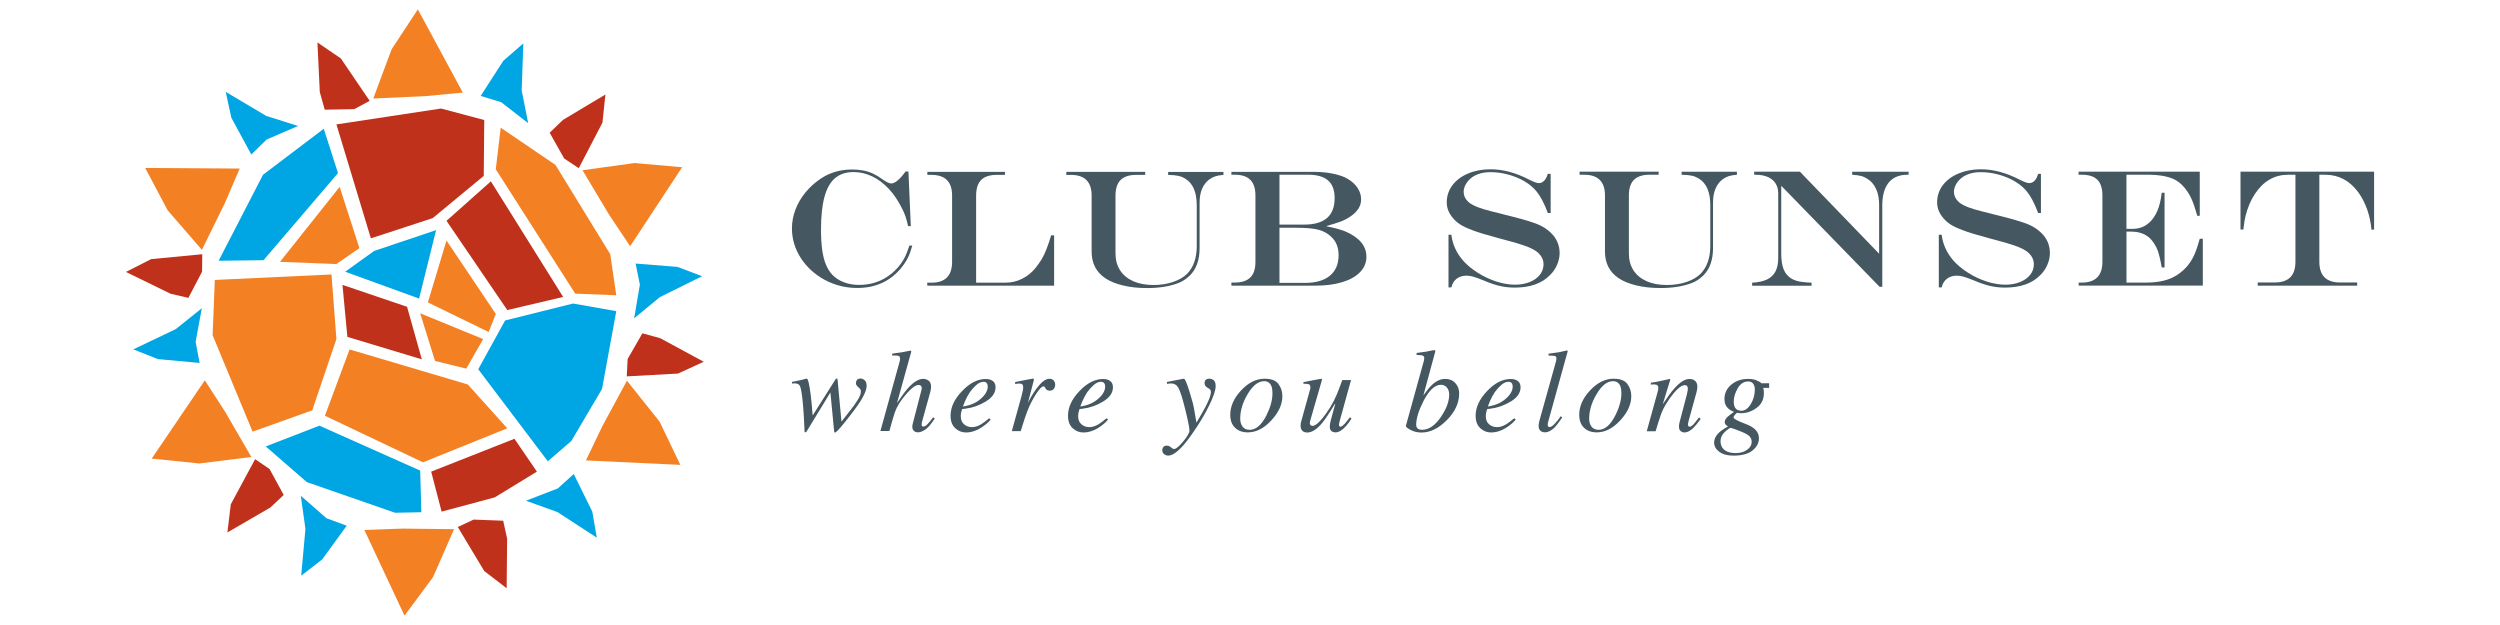 <?xml version="1.0" encoding="UTF-8"?>
<svg id="Layer_1" data-name="Layer 1" xmlns="http://www.w3.org/2000/svg" viewBox="0 0 800 200">
  <defs>
    <style>
      .cls-1 {
        fill: #455760;
      }

      .cls-2 {
        fill: #00a5e3;
      }

      .cls-3 {
        fill: #f48024;
      }

      .cls-4 {
        fill: #bf311a;
      }
    </style>
  </defs>
  <g>
    <g>
      <path class="cls-2" d="M183.37,97.13l-21.74,5.42-8.59,15.61,22.26,29.44,7.53-6.49,9.82-16.65,4.56-24.89-13.84-2.44ZM102.21,136.21l-17.17,6.65,13.14,11.41,28.22,9.81,8.43-.17-.37-13.32-32.24-14.37ZM103.61,41.2l-19.45,14.73-14.2,27.51,14.37-.18,23.83-27.87-4.56-14.21ZM110.45,86.95l23.66,8.59,5.44-21.9-19.8,6.65-9.29,6.66Z"/>
      <path class="cls-4" d="M138.49,69.78l16.31-13.5.16-17.88-13.84-3.67-33.47,5.08,11.03,36.46,19.8-6.48ZM162.33,99.22l17.88-4.2-23.13-36.99-14.2,12.63,19.45,28.56ZM137.98,150.92l3.33,12.8,17.01-4.56,13.49-8.24-7.19-10.51-26.64,10.51ZM109.59,91.16l1.57,16.64,23.82,7.19-4.72-16.82-20.68-7.01Z"/>
      <path class="cls-3" d="M195.28,81.35l-17.53-28.58-17.53-11.91-1.57,13.31,25.42,39.79,13.14.53-1.93-13.14ZM111.86,111.83l-7.89,21.21,31.38,14.9,26.98-10.88-12.62-14.02-37.85-11.22ZM106.08,87.83l-37.34,1.75-.7,17.7,12.79,30.85,19.09-6.83,7.73-22.78-1.57-20.68ZM115.01,79.41l-6.32-19.62-19.1,24,18.06.7,7.36-5.09ZM158.65,100.45l-15.77-23.48-5.96,19.8,19.45,9.47,2.29-5.79ZM149.19,117.97l5.43-9.46-20.16-8.25,4.75,15.25,9.98,2.45Z"/>
    </g>
    <polygon class="cls-3" points="119.45 31.52 136.1 30.77 148.1 29.62 133.71 3 125.31 15.78 119.45 31.52"/>
    <polygon class="cls-2" points="153.82 30.7 161.07 19.44 167.46 13.89 166.94 28.94 169.02 39.42 160.38 32.7 153.82 30.7"/>
    <polygon class="cls-4" points="118.3 32.28 109.06 18.69 101.58 13.59 102.33 29.44 103.91 35.1 113.37 34.92 118.3 32.28"/>
    <polygon class="cls-3" points="64.61 79.96 71.95 65.01 76.71 53.94 46.46 53.74 53.62 67.26 64.61 79.96"/>
    <polygon class="cls-2" points="80.42 49.45 74.03 37.67 72.23 29.4 85.19 37.09 95.37 40.31 85.33 44.64 80.42 49.45"/>
    <polygon class="cls-4" points="64.73 81.35 48.36 82.92 40.3 87.02 54.56 93.99 60.28 95.32 64.66 86.95 64.73 81.35"/>
    <polygon class="cls-3" points="80.43 146.24 72.09 131.84 65.54 121.71 48.55 146.75 63.77 148.31 80.43 146.24"/>
    <polygon class="cls-2" points="63.87 116.14 50.52 114.91 42.66 111.8 56.25 105.31 64.58 98.63 62.6 109.39 63.87 116.14"/>
    <polygon class="cls-4" points="81.64 146.93 73.85 161.39 72.77 170.38 86.49 162.42 90.79 158.39 86.26 150.09 81.64 146.93"/>
    <polygon class="cls-3" points="145.29 169.33 128.64 169.15 116.6 169.6 129.44 197 138.56 184.72 145.29 169.33"/>
    <polygon class="cls-2" points="110.95 168.22 103.07 179.05 96.38 184.22 97.74 169.23 96.25 158.64 104.48 165.85 110.95 168.22"/>
    <polygon class="cls-4" points="146.49 168.64 154.95 182.72 162.13 188.24 162.28 172.36 161.02 166.63 151.56 166.27 146.49 168.64"/>
    <polygon class="cls-3" points="200.62 121.82 192.7 136.47 187.49 147.34 217.71 148.76 211.09 134.96 200.62 121.82"/>
    <polygon class="cls-2" points="183.6 151.69 189.53 163.71 190.98 172.05 178.35 163.85 168.31 160.23 178.51 156.29 183.6 151.69"/>
    <polygon class="cls-4" points="200.56 120.44 216.97 119.54 225.2 115.76 211.24 108.21 205.56 106.66 200.85 114.86 200.56 120.44"/>
    <polygon class="cls-3" points="186.4 54.48 194.96 68.78 201.65 78.79 218.28 53.52 203.05 52.17 186.4 54.48"/>
    <polygon class="cls-2" points="203.4 84.34 216.77 85.4 224.67 88.39 211.18 95.06 202.93 101.86 204.76 91.09 203.4 84.34"/>
    <polygon class="cls-4" points="185.2 53.82 192.78 39.25 193.73 30.24 180.13 38.38 175.89 42.48 180.54 50.72 185.2 53.82"/>
  </g>
  <g>
    <g>
      <path class="cls-1" d="M275.84,127.58c-.55.95-1.34,2.1-2.34,3.46-1.04,1.39-2.1,2.77-3.2,4.13-1.74,2.16-2.77,3.24-3.07,3.24-.13,0-.22-.06-.26-.18-.03-.12-.08-.5-.14-1.14l-1.1-11.51-7.66,12.56c-.04.07-.09.12-.14.15-.05.03-.11.04-.18.04l-.26-.05-.03-.17-.22-4.56c-.04-1.02-.12-2.07-.21-3.17-.09-1.09-.18-2.03-.27-2.84-.26-2.23-.53-3.59-.82-4.1-.29-.51-.82-.76-1.6-.76-.15,0-.3,0-.44.01-.15,0-.3.02-.46.04v-.53c.5-.09.98-.18,1.45-.28.46-.09.97-.21,1.52-.33l1.74-.45c.41,0,.84,1.76,1.28,5.26.23,1.92.44,4.11.62,6.55l7.26-11.47c.05-.1.11-.18.18-.25.07-.07.16-.1.26-.1.11,0,.18.04.21.11.04.07.07.18.07.33l1.24,13.35c.09-.11.77-.98,2.04-2.61,1.28-1.63,1.94-2.5,2-2.59.94-1.33,1.56-2.36,1.87-3.09.2-.47.3-.92.3-1.37,0-.17-.02-.33-.07-.49-.05-.15-.17-.31-.35-.49l-.58-.54c-.16-.16-.3-.33-.42-.52-.12-.19-.17-.42-.17-.67,0-.31.1-.62.32-.94.21-.32.6-.48,1.17-.48.45,0,.89.18,1.31.55.42.36.63.96.63,1.8,0,1.03-.5,2.4-1.5,4.1Z"/>
      <path class="cls-1" d="M285.54,113.16c.8-.11,1.45-.19,1.93-.27.5-.06.93-.13,1.29-.19,1.47-.29,2.26-.44,2.37-.46.11-.02.2-.04.27-.04.15.08.22.17.22.29l-4.58,16.49c1.53-2.29,2.77-3.97,3.75-5.02,1.69-1.82,3.25-2.73,4.66-2.73.58,0,1.15.19,1.68.56.55.38.81,1.05.81,2.02,0,.23-.02.53-.09.9-.07.37-.14.69-.23.98l-2.45,8.85c-.07.25-.13.48-.18.71-.05.23-.07.43-.07.62,0,.21.04.36.14.47.1.11.24.16.43.16.39,0,.83-.27,1.35-.8.32-.33.92-1.06,1.8-2.18l.48.44c-.86,1.29-1.6,2.22-2.2,2.81-1.08,1.04-2.15,1.57-3.24,1.57-.49,0-.9-.15-1.23-.46-.34-.31-.51-.74-.51-1.33,0-.16.01-.31.03-.46.02-.13.05-.3.1-.47l2.8-10.83c.02-.1.05-.2.07-.3.02-.1.02-.21.02-.32,0-.3-.09-.55-.27-.72-.2-.18-.45-.26-.75-.26-.82,0-1.86.66-3.1,1.98-1.25,1.33-2.31,2.68-3.17,4.06-.59.97-1.03,1.89-1.33,2.75-.3.86-.88,2.84-1.74,5.95h-2.87l6.2-22.4c.03-.16.06-.29.07-.4.01-.11.02-.21.02-.32,0-.52-.18-.85-.53-.95-.34-.1-1.01-.13-1.98-.08v-.62Z"/>
      <path class="cls-1" d="M307.89,125.12c2.43-2.56,4.95-3.84,7.55-3.84.96,0,1.72.22,2.29.66.57.45.85,1.1.85,1.98,0,1.77-1.04,3.29-3.11,4.55-2.07,1.26-4.25,2.03-6.55,2.31l-1.05.13c-.16.5-.27.91-.33,1.21-.06.3-.09.68-.09,1.13,0,1.08.35,1.93,1.06,2.53.71.61,1.55.9,2.52.9s1.91-.3,2.94-.92c.59-.35,1.44-1,2.56-1.92l.48.42c-.56.7-1.35,1.42-2.39,2.16-1.84,1.31-3.68,1.97-5.52,1.97-1.31,0-2.45-.46-3.44-1.38-.98-.92-1.48-2.24-1.48-3.96,0-2.73,1.23-5.37,3.7-7.93ZM313.87,127.6c1.47-1.31,2.21-2.61,2.21-3.9,0-.47-.11-.84-.34-1.11-.22-.28-.55-.42-.97-.42-.8,0-1.58.35-2.35,1.03-.77.68-1.46,1.45-2.07,2.31-.66,1.01-1.17,1.97-1.55,2.89-.21.5-.43,1.05-.66,1.68,2.34-.34,4.26-1.17,5.73-2.48Z"/>
      <path class="cls-1" d="M330.78,121.25c.04.07.06.14.06.24-.01.12-.03.21-.04.28l-1.88,7.21.42-.86c.9-1.73,1.93-3.32,3.12-4.76,1.19-1.43,2.32-2.15,3.39-2.15.59,0,1.03.19,1.34.57.32.38.47.82.47,1.31,0,.56-.15,1.01-.47,1.38-.31.36-.74.54-1.3.54-.38,0-.67-.07-.87-.22-.19-.15-.35-.32-.46-.52l-.22-.4c-.05-.08-.11-.14-.17-.18-.07-.04-.16-.06-.25-.06-.48,0-1.18.67-2.09,2.01-.9,1.34-1.71,2.8-2.43,4.36-.43.95-.92,2.2-1.44,3.77-.33.99-.78,2.38-1.34,4.2h-2.84l3.08-11.13c.17-.64.31-1.21.42-1.72.1-.5.15-.92.15-1.24,0-.37-.09-.65-.27-.85-.19-.2-.5-.3-.96-.3-.15,0-.33.01-.55.04-.22.02-.49.05-.8.09v-.61l.74-.15c.96-.2,2.02-.4,3.15-.62,1.14-.22,1.74-.33,1.81-.33.11,0,.19.03.23.11Z"/>
      <path class="cls-1" d="M345.45,125.12c2.43-2.56,4.96-3.84,7.55-3.84.96,0,1.72.22,2.29.66.57.45.85,1.1.85,1.98,0,1.77-1.03,3.29-3.11,4.55-2.07,1.26-4.25,2.03-6.54,2.31l-1.05.13c-.16.5-.27.91-.34,1.21-.06.3-.09.68-.09,1.13,0,1.08.35,1.93,1.06,2.53.71.61,1.55.9,2.52.9s1.9-.3,2.94-.92c.59-.35,1.45-1,2.57-1.92l.48.42c-.55.7-1.35,1.42-2.38,2.16-1.84,1.31-3.68,1.97-5.53,1.97-1.3,0-2.45-.46-3.43-1.38-.99-.92-1.48-2.24-1.48-3.96,0-2.73,1.23-5.37,3.69-7.93ZM351.44,127.6c1.48-1.31,2.21-2.61,2.21-3.9,0-.47-.11-.84-.34-1.11-.22-.28-.54-.42-.98-.42-.8,0-1.58.35-2.34,1.03-.77.68-1.46,1.45-2.08,2.31-.65,1.01-1.16,1.97-1.55,2.89-.21.5-.43,1.05-.67,1.68,2.35-.34,4.27-1.17,5.74-2.48Z"/>
      <path class="cls-1" d="M372.27,143.04c.25-.28.61-.43,1.08-.43.31,0,.58.06.81.17.24.12.49.29.74.51l.25.19c.08.06.16.1.26.14.09.03.19.05.3.05.61,0,1.57-.79,2.91-2.39,1.33-1.59,2-2.75,2-3.47s-.23-2.04-.69-4.06c-.46-2.01-.91-3.8-1.34-5.38-.61-2.21-1.16-3.71-1.65-4.49-.5-.79-1.24-1.18-2.21-1.18-.07,0-.2,0-.38.03-.18.02-.48.05-.92.1v-.61l5.05-.98.39-.04c.31-.04.9,1.35,1.78,4.16.79,2.52,1.27,4.36,1.46,5.51l.75,4.39c1.3-2.16,2.24-3.83,2.85-4.98,1.19-2.28,1.78-3.87,1.78-4.79,0-.21-.04-.41-.11-.62-.08-.21-.25-.38-.51-.53l-.32-.17c-.2-.09-.43-.28-.69-.55-.27-.27-.4-.64-.4-1.09,0-.39.13-.7.37-.96.25-.26.62-.39,1.11-.39.62,0,1.12.18,1.5.54.38.37.57.98.57,1.86,0,1.32-.72,3.44-2.17,6.36-1.1,2.22-2.34,4.37-3.71,6.46-1.71,2.61-3.18,4.62-4.41,6.04-1.96,2.23-3.59,3.35-4.88,3.35-.5,0-.95-.15-1.33-.47-.39-.31-.58-.73-.58-1.26,0-.4.12-.73.36-1.02Z"/>
      <path class="cls-1" d="M409.08,122.86c.84,1.1,1.28,2.4,1.28,3.9,0,2.61-1.16,5.17-3.46,7.68-2.37,2.61-4.91,3.92-7.6,3.92-1.7,0-3.06-.49-4.08-1.48-1.03-.99-1.54-2.37-1.54-4.16,0-2.69,1.15-5.28,3.43-7.74,2.33-2.53,4.87-3.79,7.59-3.79,2.07,0,3.53.55,4.38,1.65ZM397.64,136.53c.51.67,1.26,1.01,2.25,1.01,2,0,3.78-1.52,5.33-4.55,1.31-2.6,1.97-4.98,1.97-7.17,0-.92-.11-1.66-.33-2.23-.43-1.07-1.22-1.61-2.36-1.61-1.89,0-3.65,1.41-5.31,4.23-1.55,2.63-2.32,5.22-2.32,7.78,0,1.02.26,1.86.76,2.54Z"/>
      <path class="cls-1" d="M419.23,124.61c.03-.12.05-.24.07-.35.02-.1.02-.21.02-.32,0-.53-.15-.85-.47-.97-.31-.12-.9-.18-1.76-.18v-.51l2.74-.53,2.96-.55c.06,0,.12.02.17.09.04.07.07.14.06.22l-.06.3-3.59,12.47c-.08.31-.14.55-.18.72-.04.18-.06.3-.06.37,0,.29.08.51.24.67.17.16.38.24.63.24.73,0,1.65-.65,2.75-1.94,1.1-1.29,2.07-2.64,2.93-4.03.77-1.24,1.48-2.63,2.13-4.16.4-.95.97-2.46,1.72-4.53h2.8l-3.63,13.11c-.06.25-.12.48-.16.69-.05.21-.07.38-.07.51,0,.16.04.3.11.42.07.12.2.18.38.18s.37-.07.57-.21c.19-.14.43-.36.73-.66.13-.14.37-.42.72-.87.22-.27.55-.68.99-1.24l.52.35c-.56.93-1.14,1.74-1.75,2.42-1.21,1.36-2.33,2.04-3.38,2.04-.53,0-.97-.15-1.32-.44-.34-.29-.51-.75-.51-1.38,0-.32.04-.67.1-1.05.06-.38.16-.81.3-1.29.23-.86.52-1.94.88-3.23l.48-1.74h-.13c-1.72,2.87-3.07,4.91-4.05,6.1-1.7,2.05-3.31,3.08-4.83,3.08-.42,0-.78-.08-1.12-.26-.65-.35-.97-.97-.97-1.85,0-.26,0-.47.03-.63.02-.16.07-.38.13-.67l2.87-10.38Z"/>
      <path class="cls-1" d="M455.56,115.81c.07-.27.13-.52.15-.73.03-.21.05-.39.05-.54s-.04-.31-.12-.47c-.08-.15-.27-.27-.57-.35-.08-.03-.24-.05-.44-.06-.2,0-.65-.04-1.32-.07v-.65c.39-.07.83-.12,1.29-.17.46-.04,1.09-.13,1.89-.26.09-.01.46-.1,1.12-.24.66-.15,1.14-.22,1.42-.22.06,0,.13.02.18.07.06.05.08.12.08.22l-.03.24-3.78,13.96c1.11-1.57,2.04-2.72,2.81-3.43,1.34-1.24,2.74-1.86,4.17-1.86,1.35,0,2.43.44,3.25,1.34.81.89,1.22,2,1.22,3.31,0,3.07-1.33,5.93-4.01,8.61-2.6,2.6-5.29,3.9-8.07,3.9-1.27,0-2.43-.28-3.5-.85-1.05-.56-1.54-1-1.46-1.33l5.65-20.41ZM461.18,133.29c1.71-2.55,2.56-4.89,2.56-7,0-.96-.25-1.73-.75-2.3-.5-.57-1.13-.86-1.89-.86-1.95,0-3.82,1.75-5.6,5.24-1.55,3.05-2.32,5.57-2.32,7.57,0,.48.15.86.46,1.16.31.29.79.43,1.45.43,2.18,0,4.21-1.42,6.1-4.25Z"/>
      <path class="cls-1" d="M475.88,125.12c2.43-2.56,4.95-3.84,7.56-3.84.96,0,1.71.22,2.29.66.56.45.85,1.1.85,1.98,0,1.77-1.03,3.29-3.11,4.55-2.07,1.26-4.26,2.03-6.54,2.31l-1.05.13c-.16.5-.27.91-.33,1.21-.06.3-.09.68-.09,1.13,0,1.08.35,1.93,1.06,2.53.71.61,1.55.9,2.53.9s1.9-.3,2.93-.92c.6-.35,1.45-1,2.57-1.92l.48.42c-.56.7-1.35,1.42-2.39,2.16-1.83,1.31-3.67,1.97-5.52,1.97-1.3,0-2.45-.46-3.44-1.38-.99-.92-1.48-2.24-1.48-3.96,0-2.73,1.23-5.37,3.69-7.93ZM481.85,127.6c1.48-1.31,2.21-2.61,2.21-3.9,0-.47-.11-.84-.33-1.11-.22-.28-.55-.42-.98-.42-.8,0-1.59.35-2.36,1.03-.77.68-1.45,1.45-2.07,2.31-.66,1.01-1.17,1.97-1.55,2.89-.22.5-.43,1.05-.66,1.68,2.34-.34,4.26-1.17,5.73-2.48Z"/>
      <path class="cls-1" d="M497.94,115.55c.04-.16.08-.32.09-.48.01-.16.02-.29.02-.39,0-.42-.17-.67-.5-.77-.34-.09-1.01-.13-2.02-.12v-.62c.56-.07,1.2-.16,1.93-.26.74-.1,1.2-.16,1.43-.2.69-.13,1.54-.31,2.53-.56.09,0,.17.06.26.19l-6.14,22.19c-.13.53-.22.85-.24.96-.02.11-.04.22-.04.33,0,.23.04.43.13.6.08.16.24.25.47.25.45,0,1.03-.39,1.75-1.18.71-.79,1.32-1.55,1.82-2.29l.5.35c-1.06,1.57-1.89,2.65-2.49,3.26-1.02,1.02-2.06,1.54-3.09,1.54-.45,0-.84-.11-1.19-.33-.53-.33-.8-.9-.8-1.7,0-.31.05-.72.15-1.24.07-.3.16-.65.27-1.05l5.16-18.47Z"/>
      <path class="cls-1" d="M520.73,122.86c.85,1.1,1.28,2.4,1.28,3.9,0,2.61-1.15,5.17-3.45,7.68-2.38,2.61-4.91,3.92-7.6,3.92-1.7,0-3.06-.49-4.08-1.48-1.02-.99-1.53-2.37-1.53-4.16,0-2.69,1.14-5.28,3.43-7.74,2.34-2.53,4.87-3.79,7.59-3.79,2.07,0,3.52.55,4.37,1.65ZM509.3,136.53c.51.67,1.26,1.01,2.24,1.01,2,0,3.79-1.52,5.33-4.55,1.32-2.6,1.98-4.98,1.98-7.17,0-.92-.11-1.66-.33-2.23-.44-1.07-1.23-1.61-2.37-1.61-1.88,0-3.65,1.41-5.29,4.23-1.56,2.63-2.33,5.22-2.33,7.78,0,1.02.25,1.86.77,2.54Z"/>
      <path class="cls-1" d="M526.97,137.96l3.16-11.42c.27-.96.43-1.54.47-1.74.05-.21.07-.43.07-.66,0-.35-.1-.64-.31-.84-.2-.2-.6-.3-1.2-.3-.14,0-.28,0-.43.03-.14.01-.3.04-.47.06v-.61c.8-.12,1.36-.22,1.7-.28.34-.06.7-.13,1.1-.22l3.3-.72c.07.05.12.1.15.17l-2.44,7.94c1.51-2.3,2.76-4.01,3.77-5.13,1.79-1.98,3.37-2.97,4.78-2.97.54,0,1.02.1,1.41.31.75.4,1.13,1.13,1.13,2.19,0,.29-.03.6-.09.92-.06.32-.14.66-.24,1.03l-2.44,8.86c-.04.18-.1.41-.16.68-.06.26-.09.45-.09.56,0,.18.04.35.12.5.09.15.23.22.42.22.3,0,.65-.19,1.05-.56.4-.38,1.05-1.18,1.96-2.41l.53.48c-.98,1.37-1.77,2.33-2.35,2.88-.98.97-1.94,1.46-2.84,1.46-.41,0-.81-.14-1.19-.42-.38-.28-.57-.78-.57-1.5,0-.21.02-.43.05-.66.03-.24.08-.44.12-.61l2.36-8.98c.12-.49.21-.9.25-1.21.03-.32.06-.54.06-.67,0-.3-.07-.55-.22-.77-.14-.22-.39-.32-.75-.32-.93,0-2.1.83-3.51,2.52-.84.99-1.68,2.18-2.54,3.57-.65,1.07-1.16,2.11-1.53,3.13-.37,1.01-.96,2.86-1.77,5.54h-2.86Z"/>
      <path class="cls-1" d="M549.58,138.96c.71-.83,1.83-1.65,3.37-2.48-.31-.2-.56-.41-.75-.62-.2-.21-.3-.5-.3-.86,0-.51.35-1.09,1.06-1.74.39-.37,1.03-.86,1.93-1.46-.8-.3-1.48-.71-2.04-1.26-.69-.73-1.03-1.67-1.03-2.82,0-1.86.73-3.4,2.18-4.63,1.46-1.23,3.26-1.84,5.41-1.84,1.12,0,2.07.18,2.85.53.78.35,1.23.63,1.36.87h2.5v1.47h-1.89c.07.27.13.52.17.74.03.23.04.54.04.94,0,2-.77,3.57-2.32,4.71-1.55,1.15-3.21,1.72-5,1.72-.19,0-.36,0-.52-.03-.16-.02-.36-.05-.59-.1-.19,0-.44.18-.76.54-.33.35-.5.68-.5.96,0,.42,1.35,1.14,4.06,2.15,2.7,1.02,4.05,2.52,4.05,4.49,0,1.48-.67,2.78-2.03,3.89-1.36,1.12-3.4,1.67-6.14,1.67-1.9,0-3.4-.41-4.51-1.22-1.11-.81-1.66-1.8-1.66-2.97,0-.92.35-1.8,1.05-2.63ZM559.08,143.93c.97-.7,1.46-1.54,1.46-2.51,0-.74-.26-1.36-.76-1.87-.28-.27-.71-.56-1.31-.87-.5-.25-1.36-.6-2.56-1.06-1.2-.46-1.9-.7-2.08-.7-.32,0-.94.43-1.87,1.29-.92.86-1.39,1.83-1.39,2.91,0,1.64.72,2.77,2.13,3.38.74.32,1.65.48,2.74.48,1.46,0,2.68-.35,3.65-1.05ZM555.14,130.31c.39.75,1.1,1.13,2.12,1.13,1.11,0,2.1-.7,2.97-2.11.87-1.41,1.31-2.96,1.31-4.66,0-.81-.19-1.45-.54-1.91-.35-.46-.89-.69-1.6-.69-1.38,0-2.5.73-3.33,2.19-.85,1.47-1.27,2.88-1.27,4.23,0,.77.12,1.37.35,1.83Z"/>
    </g>
    <g>
      <g>
        <path class="cls-1" d="M291.02,78.59h.91c-.42,1.55-.88,2.83-1.39,3.85-.5,1.02-1.2,2.1-2.08,3.2-3.52,4.34-8.24,6.51-14.15,6.51-3.71,0-7.18-.87-10.39-2.59-3.21-1.74-5.77-4.07-7.66-6.99-1.89-2.93-2.84-6.09-2.84-9.48,0-2.01.37-4.02,1.12-6.01.75-1.99,1.84-3.85,3.28-5.59,1.43-1.72,3.1-3.2,4.99-4.44,2.87-1.88,6.17-2.81,9.92-2.81,1.24,0,2.44.11,3.55.32,1.12.22,2.17.57,3.18,1.04,1,.48,2.03,1.11,3.08,1.88,1.18.82,2.05,1.23,2.6,1.23,1.24,0,2.78-1.27,4.65-3.83h.91l.76,17.49h-.86c-.29-1.26-.58-2.3-.84-3.1-.27-.8-.63-1.64-1.08-2.5-1.2-2.45-2.61-4.55-4.24-6.31-1.63-1.76-3.41-3.1-5.34-4.02-1.93-.92-3.91-1.38-5.94-1.38-2.43,0-4.41.65-5.94,1.94-1.53,1.29-2.66,3.31-3.4,6.04-.74,2.75-1.1,6.22-1.1,10.45,0,2.45.13,4.6.38,6.47.27,1.88.66,3.47,1.22,4.76.54,1.29,1.23,2.38,2.06,3.25,1.02,1.04,2.27,1.84,3.74,2.38,1.46.55,3.07.82,4.8.82,1.61,0,3.16-.2,4.65-.62,1.48-.42,2.87-1.04,4.16-1.87,1.29-.82,2.48-1.84,3.56-3.06.87-1.01,1.57-2.01,2.11-3.03.54-1.02,1.08-2.35,1.61-4.02Z"/>
        <path class="cls-1" d="M296.76,55h24.83v.96h-2.63c-2.24,0-3.9.54-4.98,1.61-1.08,1.08-1.62,2.75-1.62,5v27.88h9.43c1.87,0,3.62-.41,5.27-1.24,1.65-.82,3.09-1.98,4.3-3.45.73-.92,1.37-1.83,1.93-2.73.55-.91,1.08-2,1.58-3.29.51-1.29,1.01-2.77,1.49-4.43h.96v16.11h-40.57l-.05-.96h1.35c4.42,0,6.62-2.23,6.62-6.67v-21.21c0-4.42-2.21-6.62-6.62-6.62h-1.3v-.96Z"/>
        <path class="cls-1" d="M341.22,55h25.24v.96h-2.88c-2.23,0-3.88.54-4.98,1.63-1.09,1.08-1.64,2.75-1.64,4.99v18.48c0,2.11.48,3.91,1.46,5.42.97,1.51,2.38,2.68,4.2,3.5,1.82.81,4,1.22,6.51,1.22,2.21,0,4.26-.31,6.17-.95,1.91-.63,3.43-1.51,4.56-2.62,2.07-2.11,3.1-5.09,3.1-8.91v-13.03c0-4.18-1.22-7.01-3.65-8.5-.7-.44-1.43-.74-2.19-.91-.77-.18-1.87-.28-3.31-.31v-.96h17.7v.96c-1.1.08-1.97.23-2.61.45-.64.2-1.31.55-1.98,1.04-.99.74-1.75,1.75-2.27,2.99-.52,1.24-.78,2.71-.78,4.39v14.52c0,3.86-1.06,6.81-3.18,8.86-1.17,1.11-2.41,1.92-3.73,2.4-2.78,1.04-6.08,1.56-9.92,1.56-2.83,0-5.4-.28-7.71-.84-2.31-.55-4.22-1.34-5.73-2.37-2.85-1.97-4.28-4.78-4.28-8.45v-17.93c0-4.42-2.21-6.62-6.62-6.62h-1.48v-.96Z"/>
        <path class="cls-1" d="M394.06,55h26.7c2.06,0,4.06.2,6,.62,1.92.41,3.44.95,4.54,1.63,1.35.8,2.4,1.78,3.14,2.91.75,1.14,1.12,2.36,1.12,3.66,0,2.12-1.18,3.96-3.51,5.51-.94.63-1.94,1.15-3.02,1.56-1.09.41-2.6.89-4.56,1.44v.09c2.5.47,4.56,1.03,6.17,1.69,4.4,1.94,6.61,4.62,6.61,8.03,0,1.88-.66,3.52-2,4.91-1.33,1.4-3.23,2.48-5.7,3.23-2.47.76-5.37,1.13-8.73,1.13h-26.77v-1h1.07c2.24,0,3.9-.54,4.99-1.63,1.09-1.09,1.63-2.75,1.63-4.99v-21.2c0-2.27-.54-3.94-1.63-5.03-1.08-1.1-2.75-1.65-4.99-1.65h-1.07v-.91ZM409.43,55.91v15.96h7.92c6.49,0,9.73-2.82,9.73-8.47,0-2.54-.69-4.42-2.08-5.64-1.38-1.23-3.52-1.85-6.4-1.85h-9.17ZM409.43,72.88v17.64h8.19c3.47,0,6.12-.77,7.96-2.31,1.85-1.54,2.77-3.73,2.77-6.56,0-2.42-.75-4.34-2.25-5.77-1.13-1.13-2.51-1.91-4.14-2.35-1.64-.44-4.03-.65-7.19-.65h-5.35Z"/>
      </g>
      <g>
        <path class="cls-1" d="M495.3,55.64h.91v12.51h-.91c-1.1-3.02-2.34-5.36-3.73-7.05-1.01-1.18-2.27-2.22-3.8-3.12-1.52-.89-3.23-1.6-5.11-2.11-1.89-.52-3.79-.78-5.73-.78-1.45,0-2.73.2-3.86.61-1.14.4-2.1.99-2.87,1.77-.56.55-1,1.18-1.34,1.88-.33.71-.49,1.36-.49,2.01,0,1.21.47,2.27,1.41,3.15.43.44,1.05.86,1.87,1.25.81.4,1.85.79,3.13,1.18,1.28.38,3.07.85,5.36,1.4.63.19,1.05.31,1.27.34l1.28.31,2.04.52c3.44.89,5.96,1.68,7.54,2.35,1.59.68,2.94,1.58,4.06,2.69.87.83,1.55,1.78,2.02,2.88.48,1.09.73,2.28.73,3.54s-.28,2.51-.82,3.77c-.54,1.27-1.3,2.38-2.3,3.32-1.29,1.33-2.87,2.32-4.76,2.98-1.89.66-4.04.99-6.46.99-1.69,0-3.28-.17-4.77-.52-1.48-.33-3.31-.95-5.45-1.87-1.4-.55-2.45-.93-3.18-1.13-.73-.19-1.42-.3-2.06-.3-1.23,0-2.28.33-3.15.98-.85.65-1.42,1.58-1.7,2.78h-.91v-16.86h.91c.36,2.99,1.57,5.7,3.63,8.13,1.23,1.44,2.81,2.75,4.73,3.99,1.94,1.23,3.95,2.18,6.05,2.86,2.11.68,4.11,1.01,6,1.01,1.69,0,3.23-.28,4.64-.83,1.4-.56,2.49-1.34,3.27-2.33.78-.99,1.18-2.11,1.18-3.37,0-1.32-.53-2.51-1.6-3.57-.48-.46-1.11-.9-1.89-1.3-.77-.41-1.77-.82-3-1.23-1.22-.42-2.91-.92-5.05-1.49l-2.61-.7c-4.07-1.1-6.89-1.94-8.46-2.56-1.76-.65-3.14-1.29-4.14-1.94-1-.65-1.86-1.46-2.6-2.45-1.08-1.39-1.62-2.93-1.62-4.59,0-2.02.61-3.84,1.8-5.45,1.2-1.6,2.88-2.87,5.04-3.77,2.15-.91,4.54-1.35,7.18-1.35,3.97,0,8.08,1.09,12.34,3.31,1.5.75,2.52,1.12,3.06,1.12,1.35,0,2.34-1,2.92-3.01Z"/>
        <path class="cls-1" d="M505.47,54.94h25.29v.97h-2.9c-2.22,0-3.89.54-4.99,1.63-1.09,1.09-1.63,2.76-1.63,5v18.51c0,2.11.48,3.91,1.45,5.43.98,1.51,2.38,2.67,4.21,3.5,1.82.81,4,1.22,6.52,1.22,2.2,0,4.28-.31,6.19-.95,1.92-.64,3.43-1.51,4.56-2.62,2.07-2.12,3.12-5.1,3.12-8.93v-13.05c0-4.18-1.22-7.01-3.66-8.51-.7-.43-1.43-.74-2.2-.91-.77-.18-1.87-.28-3.31-.31v-.97h17.69v.97c-1.09.08-1.96.24-2.59.44-.65.21-1.32.55-2,1.04-.99.74-1.74,1.74-2.27,2.98-.52,1.25-.78,2.72-.78,4.4v14.55c0,3.86-1.05,6.81-3.16,8.87-1.16,1.11-2.4,1.92-3.73,2.4-2.78,1.05-6.1,1.57-9.94,1.57-2.84,0-5.42-.28-7.73-.84-2.31-.55-4.23-1.34-5.74-2.37-2.85-1.96-4.28-4.78-4.28-8.45v-17.96c0-4.42-2.22-6.63-6.64-6.63h-1.48v-.97Z"/>
        <path class="cls-1" d="M561.33,54.94h14.64l25.35,26.25v-15.7c0-1.92-.32-3.59-.98-5.03-.65-1.44-1.6-2.52-2.83-3.27-.66-.41-1.32-.72-2-.89-.68-.16-1.61-.31-2.81-.38v-.97h18.06v.97h-.37c-2.62,0-4.63.83-6,2.5-1.36,1.68-2.06,4.1-2.06,7.29v26.07h-.86l-31.47-32.33v21.66c0,2.11.25,3.79.76,5.05.5,1.27,1.32,2.25,2.45,2.96.92.56,2.05.92,3.37,1.08.73.12,1.78.2,3.13.26v.97h-19.03v-.97c1.95-.1,3.54-.45,4.77-1.03,1.22-.59,2.13-1.45,2.72-2.6.58-1.15.86-2.57.86-4.28v-20.62c0-1.28-.28-2.35-.85-3.24-.56-.88-1.38-1.57-2.46-2.05-1.08-.47-2.38-.72-3.91-.72h-.47v-.97Z"/>
        <path class="cls-1" d="M652.19,55.64h.91v12.51h-.91c-1.1-3.02-2.34-5.36-3.73-7.05-1.01-1.18-2.27-2.22-3.8-3.12-1.52-.89-3.23-1.6-5.11-2.11-1.89-.52-3.8-.78-5.73-.78-1.45,0-2.73.2-3.86.61-1.13.4-2.09.99-2.87,1.77-.56.55-1.01,1.18-1.34,1.88-.32.71-.49,1.36-.49,2.01,0,1.21.47,2.27,1.41,3.15.44.44,1.06.86,1.87,1.25.81.4,1.85.79,3.13,1.18,1.28.38,3.07.85,5.36,1.4.64.19,1.06.31,1.29.34l1.28.31,2.04.52c3.44.89,5.95,1.68,7.54,2.35,1.59.68,2.93,1.58,4.05,2.69.87.83,1.54,1.78,2.03,2.88.47,1.09.71,2.28.71,3.54s-.27,2.51-.82,3.77c-.53,1.27-1.29,2.38-2.29,3.32-1.29,1.33-2.87,2.32-4.77,2.98-1.88.66-4.04.99-6.45.99-1.68,0-3.28-.17-4.77-.52-1.49-.33-3.31-.95-5.45-1.87-1.39-.55-2.45-.93-3.18-1.13-.73-.19-1.41-.3-2.05-.3-1.23,0-2.28.33-3.15.98-.86.65-1.44,1.58-1.71,2.78h-.91v-16.86h.91c.36,2.99,1.58,5.7,3.64,8.13,1.23,1.44,2.81,2.75,4.73,3.99,1.93,1.23,3.93,2.18,6.05,2.86,2.1.68,4.1,1.01,6,1.01,1.68,0,3.22-.28,4.63-.83,1.4-.56,2.49-1.34,3.28-2.33.78-.99,1.17-2.11,1.17-3.37,0-1.32-.53-2.51-1.59-3.57-.49-.46-1.11-.9-1.89-1.3-.78-.41-1.78-.82-3-1.23-1.22-.42-2.92-.92-5.06-1.49l-2.61-.7c-4.07-1.1-6.88-1.94-8.45-2.56-1.76-.65-3.14-1.29-4.14-1.94-1-.65-1.86-1.46-2.59-2.45-1.08-1.39-1.62-2.93-1.62-4.59,0-2.02.6-3.84,1.8-5.45,1.2-1.6,2.88-2.87,5.04-3.77,2.16-.91,4.54-1.35,7.18-1.35,3.96,0,8.07,1.09,12.35,3.31,1.49.75,2.52,1.12,3.05,1.12,1.36,0,2.34-1,2.92-3.01Z"/>
        <path class="cls-1" d="M665.14,54.94h38.78v14.12h-.78c-.71-2.47-1.35-4.32-1.92-5.54-.56-1.23-1.3-2.39-2.2-3.49-1.1-1.3-2.29-2.23-3.58-2.79-2.14-.88-4.73-1.33-7.8-1.33h-7.18v17.33h1.93c2.87,0,5.15-1.23,6.84-3.71.87-1.26,1.51-2.78,1.94-4.54.2-.75.4-1.86.58-3.31h.91v23.9h-.91c-.21-1.28-.46-2.49-.75-3.64-.28-1.14-.6-2.07-.96-2.78-.37-.72-.82-1.42-1.37-2.15-1.57-1.94-3.79-2.89-6.68-2.89h-1.52v16.31h6.01c1.77,0,3.37-.12,4.78-.38,1.43-.26,2.69-.64,3.81-1.18,1.15-.53,2.21-1.22,3.2-2.07,1.7-1.45,3.03-3.25,3.97-5.41.54-1.23,1.1-2.9,1.69-5h.97v15.01h-39.7l-.05-.97h.99c4.42,0,6.63-2.22,6.63-6.68v-21.22c0-2.26-.54-3.93-1.61-5.01-1.09-1.08-2.76-1.61-5.02-1.61h-.99v-.97Z"/>
        <path class="cls-1" d="M716.95,54.94h42.76v18.51l-.83.06c-.44-4.63-1.84-8.61-4.19-11.93-2.79-3.78-6.31-5.66-10.59-5.66h-1.91v27.84c0,4.42,2.21,6.63,6.61,6.63h5.5v1.02h-31.84v-1.02h5.46c4.42,0,6.62-2.21,6.62-6.63v-27.84h-2.35c-4.35,0-7.88,2.03-10.6,6.11-1.33,2-2.35,4.38-3.04,7.15-.23.94-.46,2.36-.68,4.28h-.91v-18.51Z"/>
      </g>
    </g>
  </g>
</svg>